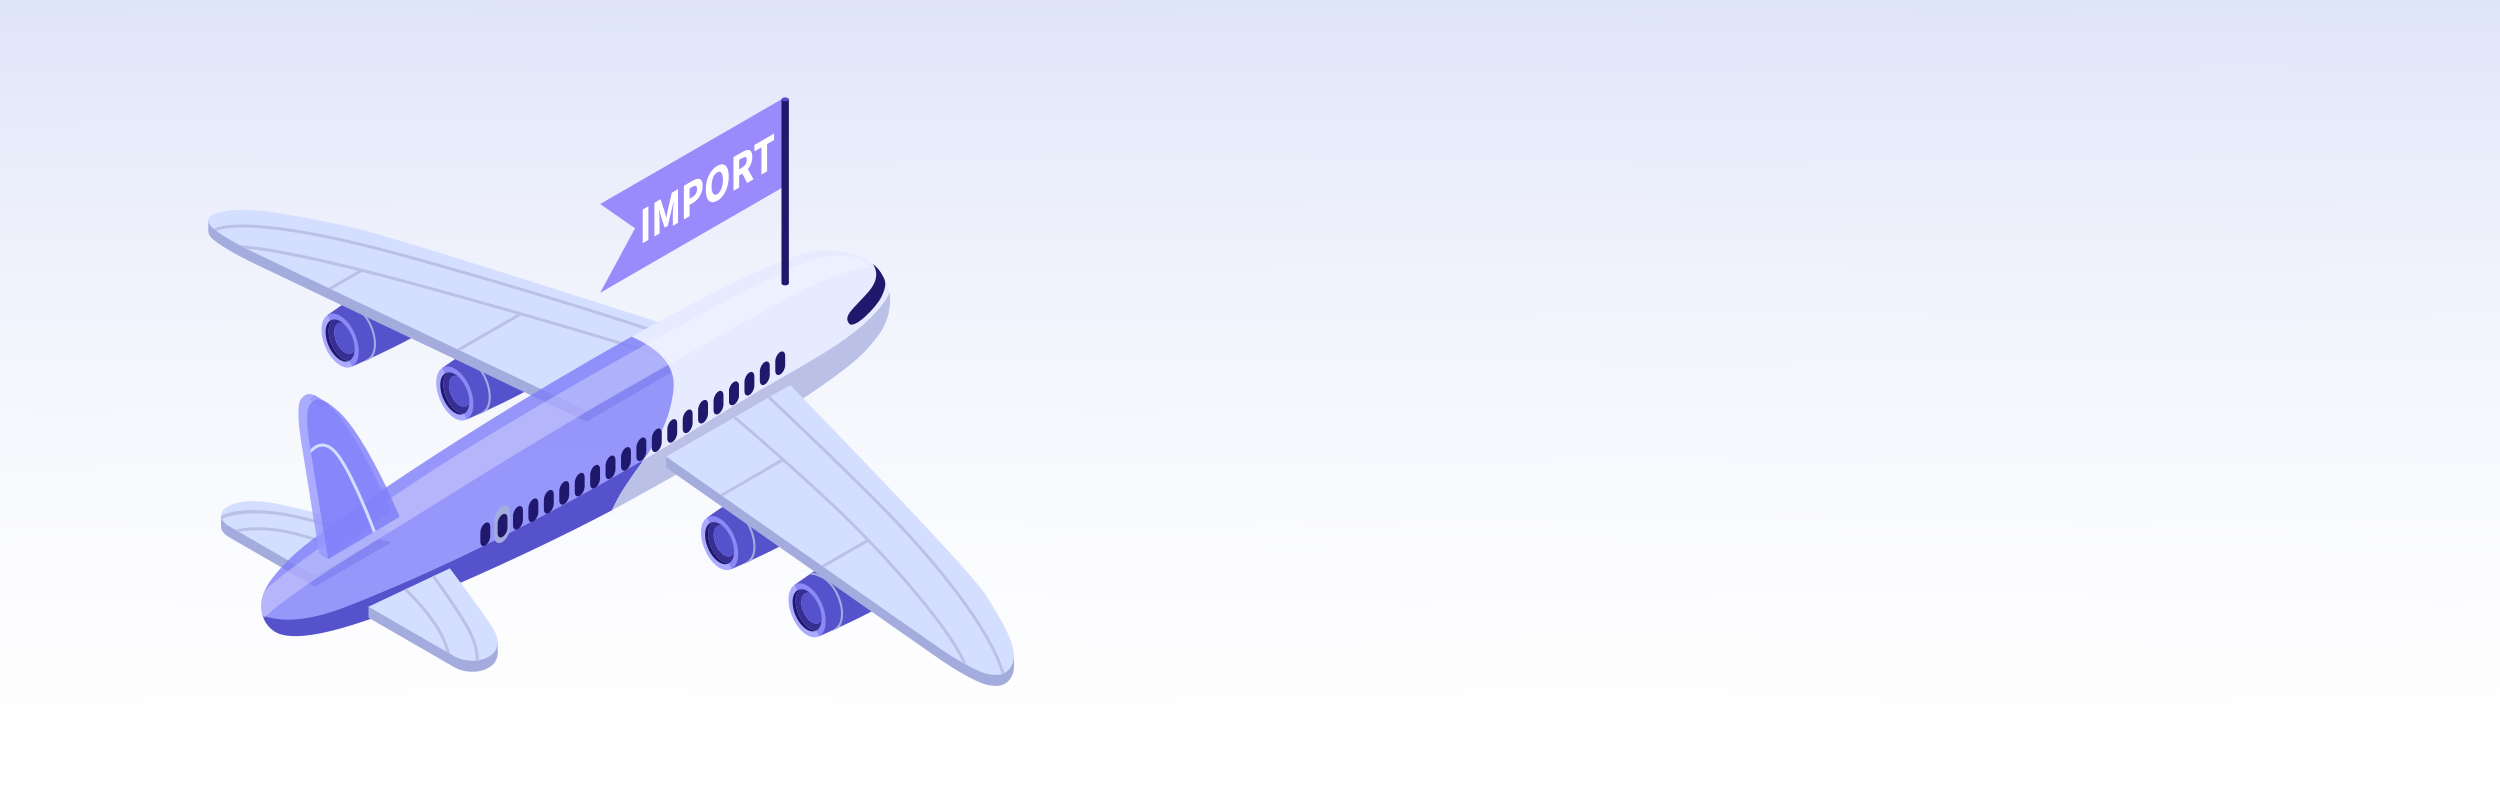 <svg width="1440" height="458" viewBox="0 0 1440 458" fill="none" xmlns="http://www.w3.org/2000/svg">
<rect width="1440" height="458" fill="url(#paint0_linear_6979_14402)"/>
<path d="M528.03 328.482C529.919 319.484 523.908 311.138 516.249 308.528C508.247 305.814 490.937 314.95 484.995 318.419C477.851 322.575 457.656 336.862 457.656 336.862L471.806 366.468C471.806 366.468 490.524 358.534 507.113 349.536C516.249 344.59 525.969 338.305 528.064 328.482H528.03Z" fill="#5652CB"/>
<path d="M475.615 357.745C475.615 365.645 470.807 369.251 464.899 365.851C458.992 362.45 454.184 353.28 454.184 345.381C454.184 337.481 458.992 333.875 464.899 337.275C470.807 340.676 475.615 349.846 475.615 357.745Z" fill="#9797FF" fill-opacity="0.8"/>
<path d="M474.348 332.158C472.081 330.853 469.334 329.582 467.41 330.131C466.93 330.269 466.483 330.647 465.934 330.99C467.204 330.647 470.639 331.402 473.764 333.188C479.672 336.554 484.411 345.724 484.411 353.589C484.411 357.23 483.484 359.737 481.767 361.317C480.874 362.141 479.5 362.965 478.435 363.584C480.393 363.274 482.866 362.004 483.415 361.317C484.824 359.531 485.614 356.818 485.614 353.589C485.614 345.346 480.565 335.73 474.383 332.158H474.348Z" fill="#A4ACDD"/>
<path d="M466.651 362.208C462.015 359.529 458.271 352.351 458.271 346.203C458.271 342.769 459.439 340.433 461.259 339.437C458.443 339.644 456.52 342.288 456.52 346.719C456.52 352.901 460.263 360.079 464.9 362.724C466.96 363.926 468.849 363.96 470.292 363.136C469.193 363.204 467.957 362.93 466.651 362.174V362.208Z" fill="#1F186C"/>
<path d="M467.726 358.531C464.326 356.573 461.544 351.284 461.544 346.716C461.544 342.664 463.742 340.603 466.627 341.565C466.078 341.084 465.494 340.672 464.91 340.362C463.605 339.607 462.368 339.332 461.269 339.401C459.449 340.397 458.281 342.732 458.281 346.167C458.281 352.349 462.025 359.527 466.661 362.172C467.967 362.927 469.203 363.202 470.302 363.133C471.951 362.206 473.05 360.111 473.221 357.123C472.191 359.218 470.13 359.905 467.726 358.497V358.531Z" fill="#362E92"/>
<path d="M461.55 346.755C461.55 351.289 464.332 356.578 467.732 358.57C470.136 359.978 472.231 359.291 473.227 357.196C473.227 356.921 473.296 356.715 473.296 356.441C473.296 351.048 470.411 344.901 466.599 341.638C463.714 340.676 461.516 342.771 461.516 346.79L461.55 346.755Z" fill="#5652CB"/>
<path d="M477.612 289.775C479.501 280.777 473.49 272.431 465.831 269.82C457.829 267.107 440.519 276.243 434.577 279.712C427.433 283.868 407.238 298.155 407.238 298.155L421.388 327.761C421.388 327.761 440.107 319.827 456.695 310.829C465.831 305.883 475.551 299.598 477.646 289.775H477.612Z" fill="#5652CB"/>
<path d="M425.197 319.038C425.197 326.938 420.389 330.544 414.481 327.144C408.574 323.743 403.766 314.573 403.766 306.674C403.766 298.774 408.574 295.168 414.481 298.568C420.389 301.969 425.197 311.139 425.197 319.038Z" fill="#9797FF" fill-opacity="0.8"/>
<path d="M423.891 293.451C421.624 292.146 418.877 290.875 416.953 291.424C416.473 291.562 416.026 291.939 415.477 292.283C416.747 291.939 420.182 292.695 423.307 294.481C429.215 297.847 433.954 307.017 433.954 314.882C433.954 318.523 433.027 321.03 431.31 322.61C430.417 323.434 429.043 324.258 427.978 324.877C429.936 324.567 432.409 323.297 432.958 322.61C434.367 320.824 435.157 318.111 435.157 314.882C435.157 306.639 430.108 297.023 423.926 293.451H423.891Z" fill="#A4ACDD"/>
<path d="M416.233 323.501C411.597 320.822 407.853 313.644 407.853 307.496C407.853 304.062 409.021 301.726 410.841 300.73C408.025 300.937 406.102 303.581 406.102 308.012C406.102 314.194 409.845 321.372 414.482 324.016C416.543 325.219 418.397 325.253 419.874 324.429C418.775 324.497 417.539 324.223 416.233 323.467V323.501Z" fill="#1F186C"/>
<path d="M417.265 319.859C413.865 317.901 411.083 312.612 411.083 308.044C411.083 303.992 413.281 301.931 416.166 302.893C415.617 302.412 415.033 302 414.449 301.691C413.144 300.935 411.907 300.66 410.808 300.729C408.988 301.725 407.82 304.06 407.82 307.495C407.82 313.677 411.564 320.855 416.201 323.5C417.506 324.255 418.742 324.53 419.841 324.461C421.524 323.534 422.589 321.439 422.76 318.451C421.73 320.546 419.669 321.233 417.265 319.825V319.859Z" fill="#362E92"/>
<path d="M411.113 308.048C411.113 312.582 413.894 317.871 417.295 319.863C419.699 321.271 421.794 320.584 422.79 318.489C422.79 318.214 422.859 318.008 422.859 317.733C422.859 312.341 419.973 306.194 416.161 302.931C413.276 301.969 411.078 304.064 411.078 308.082L411.113 308.048Z" fill="#5652CB"/>
<path d="M325.104 203.568C326.993 194.57 320.982 186.224 313.323 183.613C305.321 180.9 288.011 190.036 282.069 193.505C274.926 197.661 254.73 211.948 254.73 211.948L268.881 241.554C268.881 241.554 287.599 233.62 304.188 224.622C313.323 219.676 323.043 213.391 325.138 203.568H325.104Z" fill="#5652CB"/>
<path d="M272.689 232.831C272.689 240.73 267.881 244.337 261.973 240.937C256.066 237.536 251.258 228.366 251.258 220.467C251.258 212.567 256.066 208.961 261.973 212.361C267.881 215.762 272.689 224.932 272.689 232.831Z" fill="#9797FF" fill-opacity="0.8"/>
<path d="M271.422 207.244C269.156 205.939 266.408 204.668 264.485 205.217C264.004 205.355 263.557 205.732 263.008 206.076C264.279 205.732 267.713 206.488 270.839 208.274C276.746 211.64 281.486 220.81 281.486 228.675C281.486 232.316 280.558 234.823 278.841 236.403C277.948 237.227 276.574 238.051 275.51 238.669C277.467 238.36 279.94 237.09 280.49 236.403C281.898 234.617 282.688 231.903 282.688 228.675C282.688 220.432 277.639 210.816 271.457 207.244H271.422Z" fill="#A4ACDD"/>
<path d="M263.726 237.294C259.089 234.615 255.345 227.437 255.345 221.289C255.345 217.855 256.513 215.519 258.333 214.523C255.517 214.729 253.594 217.374 253.594 221.805C253.594 227.987 257.337 235.165 261.974 237.809C264.035 239.012 265.924 239.046 267.366 238.222C266.267 238.29 265.031 238.015 263.726 237.26V237.294Z" fill="#1F186C"/>
<path d="M264.8 233.625C261.4 231.667 258.618 226.378 258.618 221.81C258.618 217.757 260.816 215.697 263.701 216.658C263.152 216.177 262.568 215.765 261.984 215.456C260.679 214.701 259.443 214.426 258.343 214.495C256.523 215.491 255.355 217.826 255.355 221.261C255.355 227.443 259.099 234.621 263.736 237.265C265.041 238.021 266.277 238.296 267.376 238.227C269.025 237.3 270.124 235.205 270.296 232.217C269.265 234.312 267.205 234.999 264.8 233.59V233.625Z" fill="#362E92"/>
<path d="M258.624 221.849C258.624 226.382 261.406 231.672 264.806 233.664C267.211 235.072 269.306 234.385 270.302 232.29C270.302 232.015 270.37 231.809 270.37 231.534C270.37 226.142 267.485 219.994 263.673 216.731C260.788 215.77 258.59 217.865 258.59 221.883L258.624 221.849Z" fill="#5652CB"/>
<path d="M259.041 173.072C260.93 164.073 254.92 155.728 247.261 153.117C239.258 150.404 221.948 159.54 216.007 163.009C208.863 167.165 188.668 181.452 188.668 181.452L202.818 211.058C202.818 211.058 221.536 203.124 238.125 194.126C247.261 189.18 256.981 182.895 259.076 173.072H259.041Z" fill="#5652CB"/>
<path d="M206.627 202.335C206.627 210.234 201.818 213.841 195.911 210.44C190.004 207.04 185.195 197.87 185.195 189.971C185.195 182.071 190.004 178.465 195.911 181.865C201.818 185.265 206.627 194.436 206.627 202.335Z" fill="#9797FF" fill-opacity="0.8"/>
<path d="M205.321 176.748C203.054 175.442 200.306 174.172 198.383 174.721C197.902 174.859 197.456 175.236 196.906 175.58C198.177 175.236 201.612 175.992 204.737 177.778C210.644 181.144 215.384 190.314 215.384 198.179C215.384 201.82 214.457 204.327 212.739 205.907C211.846 206.731 210.473 207.555 209.408 208.173C211.366 207.864 213.838 206.594 214.388 205.907C215.796 204.121 216.586 201.407 216.586 198.179C216.586 189.936 211.537 180.319 205.355 176.748H205.321Z" fill="#A4ACDD"/>
<path d="M197.663 206.798C193.026 204.119 189.283 196.941 189.283 190.793C189.283 187.359 190.451 185.023 192.271 184.027C189.454 184.233 187.531 186.878 187.531 191.308C187.531 197.491 191.275 204.669 195.911 207.313C197.972 208.515 199.827 208.55 201.304 207.725C200.205 207.794 198.968 207.519 197.663 206.764V206.798Z" fill="#1F186C"/>
<path d="M198.73 203.121C195.33 201.163 192.548 195.874 192.548 191.306C192.548 187.253 194.746 185.193 197.631 186.154C197.081 185.674 196.498 185.261 195.914 184.952C194.609 184.197 193.372 183.922 192.273 183.991C190.453 184.987 189.285 187.322 189.285 190.757C189.285 196.939 193.029 204.117 197.665 206.761C198.971 207.517 200.207 207.792 201.306 207.723C202.989 206.796 204.054 204.701 204.225 201.713C203.195 203.808 201.134 204.495 198.73 203.087V203.121Z" fill="#362E92"/>
<path d="M192.554 191.341C192.554 195.875 195.336 201.164 198.736 203.156C201.14 204.564 203.235 203.877 204.231 201.782C204.231 201.507 204.3 201.301 204.3 201.026C204.3 195.634 201.415 189.486 197.603 186.224C194.718 185.262 192.52 187.357 192.52 191.375L192.554 191.341Z" fill="#5652CB"/>
<path d="M124.843 124.683L120 127.191V132.995L126.01 135.983L130.441 128.839L124.843 124.683Z" fill="#A4ACDD"/>
<path d="M409.248 201.617C409.248 201.617 227.597 142.509 200.739 136.773C156.811 127.397 139.982 125.68 127.858 128.29C119.1 130.145 118.757 133.407 121.607 136.773C124.458 140.139 136.994 147.248 144.309 150.786C159.078 157.964 337.81 242.865 337.81 242.865L409.248 201.617Z" fill="#A4ACDD"/>
<path d="M409.248 195.297C409.248 195.297 227.597 136.188 200.739 130.453C156.811 121.077 139.982 119.359 127.858 121.97C119.1 123.824 118.757 127.087 121.607 130.453C124.458 133.819 136.994 140.928 144.309 144.466C159.078 151.644 337.81 236.545 337.81 236.545L409.248 195.297Z" fill="#D4DEFF"/>
<path d="M397.682 198.767C397.098 198.561 339.913 177.92 234.817 148.726C141.742 122.865 124.775 132.928 124.603 133.031L123.023 131.794C123.023 131.794 124.122 131.279 125.599 130.833C132.434 128.738 157.54 125.475 235.298 147.078C340.463 176.306 397.716 196.947 398.3 197.153L397.716 198.767H397.682Z" fill="#BBC0E7"/>
<path d="M382.334 206.32C381.854 206.148 331.606 190.006 244.232 165.999C179.663 148.277 152.153 144.19 142.021 143.262C140.785 142.713 139.17 141.751 138.277 141.305C144.047 141.408 168.467 143.4 244.713 164.35C332.156 188.358 382.403 204.534 382.918 204.672L382.403 206.32H382.334Z" fill="#BBC0E7"/>
<path d="M207.206 155.426L189.141 165.832L191.03 166.725L209.404 156.113C208.649 155.907 207.927 155.666 207.206 155.426Z" fill="#BBC0E7"/>
<path d="M265.045 201.961L263.156 201.068L299.94 179.809L300.799 181.32L265.045 201.961Z" fill="#BBC0E7"/>
<path d="M127.312 297.23V303.275L135.521 307.809L139.848 298.158L127.312 297.23Z" fill="#A4ACDD"/>
<path d="M225.613 312.339L181.307 337.926C181.307 337.926 149.607 319.62 132.228 309.591C119.555 302.276 132.365 290.873 159.429 296.472C176.602 300.009 225.647 312.373 225.647 312.373L225.613 312.339Z" fill="#A4ACDD"/>
<path d="M225.613 306.023L181.307 331.61C181.307 331.61 149.607 313.304 132.228 303.275C119.555 295.96 132.365 284.557 159.429 290.155C176.602 293.693 225.647 306.057 225.647 306.057L225.613 306.023Z" fill="#D4DEFF"/>
<path d="M211.833 312.374C211.833 312.374 194.901 303.513 168.558 298.086C140.086 292.213 127.894 298.945 127.756 299.014C127.756 299.014 127.172 297.674 127.344 297.228C127.585 296.678 139.674 290.359 168.902 296.404C195.519 301.899 212.486 310.76 212.658 310.863L211.868 312.374H211.833Z" fill="#BBC0E7"/>
<path d="M198.818 319.316C198.818 319.316 187.449 312.104 166.19 307.364C153.757 304.582 144.037 305.372 139.503 306.025C137.717 306.299 137.614 306.334 137.58 306.368L135.348 305.097C135.348 305.097 136.893 304.754 137.855 304.582C141.701 303.861 152.28 302.521 166.567 305.716C188.136 310.524 199.298 317.633 199.745 317.908L198.818 319.351V319.316Z" fill="#BBC0E7"/>
<path d="M205.043 349.435C268.719 324.5 324.874 292.8 369.385 266.8C379.174 253.371 387.245 242.484 389.202 225.071C391.023 208.688 376.907 198.762 364.783 193.336C349.293 201.991 333.22 211.298 317.215 220.778C269.681 249.009 225.582 277.962 200.338 296.062C179.113 311.312 168.912 317.734 156.96 332.915C150.538 341.055 149.404 348.748 151.225 354.69C159.639 361.284 178.632 359.773 205.009 349.469L205.043 349.435Z" fill="#7F7DF9" fill-opacity="0.8"/>
<path d="M161.806 365.407C176.128 369.597 205.939 360.668 246.501 343.701C282.941 328.486 324.052 309.047 352.593 293.832C354.62 289.47 356.784 285.314 358.982 281.948C363.309 275.251 367.259 269.756 370.831 264.879C326.319 290.878 264.086 324.159 200.41 349.093C173.998 359.431 160.775 357.577 151.262 354.657C152.91 360.049 156.963 363.999 161.806 365.407Z" fill="#5652CB"/>
<path d="M512.61 168.435C508.076 154.182 499.765 144.187 473.079 144.187C459.066 144.187 418.641 163.524 371.726 189.454C369.425 190.725 366.093 192.58 363.758 193.885C375.847 199.312 389.723 208.173 387.903 224.555C385.979 241.968 379.179 253.337 369.39 266.765C398.927 249.524 424.755 235.786 438.493 227.784C472.083 208.241 503.714 190.863 512.576 168.435H512.61Z" fill="#E6EBFF"/>
<path d="M352.594 293.829C354.689 292.695 356.75 291.596 358.707 290.532C416.785 258.659 483.621 219.609 500.072 200.341C507.182 192.03 513.639 185.023 512.608 168.469C500.69 190.896 470.81 205.527 437.22 225.07C423.482 233.072 400.334 247.634 370.831 264.876C367.259 269.753 363.31 275.248 358.982 281.945C356.818 285.311 354.655 289.467 352.594 293.829Z" fill="#BBC0E7"/>
<path d="M455.149 228.128C455.149 228.128 557.498 333.018 567.458 348.508C583.737 373.889 586.657 383.574 582.192 390.581C578.964 395.63 573.365 395.836 567.492 394.187C561.653 392.539 549.358 385.292 543.21 381.067C530.811 372.55 383.711 269.342 383.711 269.342L455.149 228.094V228.128Z" fill="#A4ACDD"/>
<path d="M579.371 376.812L584.076 377.465V384.368L580.401 388.009L579.371 376.812Z" fill="#A4ACDD"/>
<path d="M383.711 263.023V269.377L393.122 272.331L395.217 263.985L383.711 263.023Z" fill="#A4ACDD"/>
<path d="M455.149 221.808C455.149 221.808 557.498 326.698 567.458 342.188C583.737 367.569 586.657 377.254 582.192 384.261C578.964 389.309 573.365 389.515 567.492 387.867C561.653 386.218 549.358 378.971 543.21 374.747C530.811 366.229 383.711 263.022 383.711 263.022L455.149 221.773V221.808Z" fill="#D4DEFF"/>
<path d="M576.939 388.245C569.967 363.035 537.957 323.813 510.275 295.547C484.001 268.655 442.752 229.845 442.34 229.467L443.508 228.23C443.92 228.608 485.168 267.453 511.477 294.345C539.296 322.783 571.512 362.245 578.553 387.798L576.904 388.245H576.939Z" fill="#BBC0E7"/>
<path d="M554.496 381.724C545.292 360.155 504.593 315.266 478.216 290.64C448.198 262.614 422.783 241.183 422.508 240.977L423.607 239.672C423.847 239.878 449.297 261.344 479.383 289.404C505.417 313.72 545.361 357.751 555.561 379.938C555.905 380.693 556.557 382.342 556.832 383.029C556.832 383.029 555.252 382.273 554.496 381.724Z" fill="#BBC0E7"/>
<path d="M416.203 285.823L414.863 284.861L450.651 263.945L451.51 265.456L416.203 285.823Z" fill="#BBC0E7"/>
<path d="M500.31 311.314C500.104 311.005 499.898 310.73 499.692 310.421C499.692 310.421 499.657 310.421 499.623 310.387L473.074 325.739L474.62 326.838L500.654 311.795C500.654 311.795 500.413 311.52 500.31 311.348V311.314Z" fill="#BBC0E7"/>
<path d="M281.883 369.625H286.691V376.528L284.287 379.276L281.883 369.625Z" fill="#A4ACDD"/>
<path d="M256.532 330.199L212.227 355.786C212.227 355.786 243.927 374.092 261.306 384.121C273.979 391.437 293.728 384.052 284.042 368.425C277.895 358.5 256.498 330.199 256.498 330.199H256.532Z" fill="#A4ACDD"/>
<path d="M212.266 355.749V349.43H223.222L223.187 356.951L212.266 355.749Z" fill="#A4ACDD"/>
<path d="M259.142 327.348L212.227 349.466C212.227 349.466 243.927 367.772 261.306 377.801C273.979 385.116 293.728 377.732 284.042 362.105C277.895 352.179 259.108 327.348 259.108 327.348H259.142Z" fill="#D4DEFF"/>
<path opacity="0.3" d="M467.951 149.815C443.05 156.959 300.793 236.537 239.761 277.098C213.041 294.855 165.885 327.689 154.86 337.924C150.498 341.977 150.051 349.739 151.082 353.654C151.288 354.512 151.94 356.367 151.94 356.367C151.94 356.367 157.058 347.712 218.948 309.898C250.34 290.699 299.384 259.376 346.437 232.175C392.151 205.763 436.422 181.172 448.958 174.2C487.562 152.734 501.609 154.177 501.609 154.177C501.609 154.177 494.603 142.19 467.951 149.815Z" fill="white"/>
<path d="M183.92 318.969L189.003 322.129L225.065 294.584C225.065 294.584 205.66 247.188 188.866 232.934C180.245 225.619 176.604 225.619 173.41 229.809C171.04 232.934 171.762 243.375 173.204 252.683C176.02 270.68 183.92 319.004 183.92 319.004V318.969Z" fill="#9797FF" fill-opacity="0.8"/>
<path d="M184.577 234.589L178.395 230.33L181.073 227.617L189.625 232.735L184.577 234.589Z" fill="#9797FF" fill-opacity="0.8"/>
<path d="M189.006 322.094L230.151 297.709C230.151 297.709 210.746 250.313 193.951 236.059C185.331 228.744 181.69 228.744 178.496 232.934C176.126 236.059 176.848 246.5 178.29 255.808C181.106 273.805 189.006 322.128 189.006 322.128V322.094Z" fill="#7F7DF9" fill-opacity="0.8"/>
<path d="M289.255 312.304C286.748 313.746 284.688 312.201 284.688 308.835V300.317C284.688 296.952 286.748 293.002 289.255 291.559C291.763 290.117 293.823 291.663 293.823 295.028V303.546C293.823 306.912 291.763 310.861 289.255 312.304Z" fill="#A4ACDD"/>
<path d="M289.468 309.25C287.888 310.143 286.617 309.181 286.617 307.086V301.763C286.617 299.668 287.922 297.195 289.468 296.302C291.048 295.409 292.319 296.371 292.319 298.466V303.789C292.319 305.884 291.013 308.357 289.468 309.25Z" fill="#1F186C"/>
<path d="M279.538 314.195C277.958 315.088 276.688 314.127 276.688 312.032V306.708C276.688 304.613 277.993 302.14 279.538 301.247C281.118 300.354 282.389 301.316 282.389 303.411V308.735C282.389 310.83 281.084 313.302 279.538 314.195Z" fill="#1F186C"/>
<path d="M298.359 304.75C296.779 305.677 295.508 304.681 295.508 302.586V297.263C295.508 295.168 296.813 292.695 298.359 291.802C299.938 290.909 301.209 291.871 301.209 293.966V299.289C301.209 301.384 299.904 303.857 298.359 304.75Z" fill="#1F186C"/>
<path d="M307.214 300.36C305.634 301.252 304.363 300.291 304.363 298.196V292.872C304.363 290.777 305.668 288.304 307.214 287.411C308.794 286.518 310.065 287.48 310.065 289.575V294.899C310.065 296.994 308.759 299.467 307.214 300.36Z" fill="#1F186C"/>
<path d="M316.112 295.481C314.532 296.374 313.262 295.412 313.262 293.317V287.993C313.262 285.898 314.567 283.425 316.112 282.532C317.692 281.64 318.963 282.601 318.963 284.696V290.02C318.963 292.115 317.658 294.588 316.112 295.481Z" fill="#1F186C"/>
<path d="M325.007 290.391C323.427 291.284 322.156 290.322 322.156 288.227V282.904C322.156 280.808 323.461 278.336 325.007 277.443C326.587 276.55 327.858 277.511 327.858 279.606V284.93C327.858 287.025 326.552 289.498 325.007 290.391Z" fill="#1F186C"/>
<path d="M333.905 285.625C332.325 286.518 331.055 285.556 331.055 283.461V278.138C331.055 276.043 332.36 273.57 333.905 272.677C335.485 271.784 336.756 272.746 336.756 274.841V280.164C336.756 282.259 335.451 284.732 333.905 285.625Z" fill="#1F186C"/>
<path d="M342.769 281.024C341.189 281.917 339.918 280.955 339.918 278.86V273.536C339.918 271.441 341.223 268.968 342.769 268.075C344.349 267.182 345.619 268.144 345.619 270.239V275.563C345.619 277.658 344.314 280.131 342.769 281.024Z" fill="#1F186C"/>
<path d="M351.663 275.66C350.083 276.553 348.812 275.592 348.812 273.497V268.173C348.812 266.078 350.118 263.605 351.663 262.712C353.243 261.819 354.514 262.781 354.514 264.876V270.199C354.514 272.294 353.209 274.767 351.663 275.66Z" fill="#1F186C"/>
<path d="M360.562 270.789C358.982 271.682 357.711 270.721 357.711 268.625V263.302C357.711 261.207 359.016 258.734 360.562 257.841C362.142 256.948 363.412 257.91 363.412 260.005V265.328C363.412 267.423 362.107 269.896 360.562 270.789Z" fill="#1F186C"/>
<path d="M369.421 265.258C367.841 266.151 366.57 265.189 366.57 263.094V257.771C366.57 255.676 367.875 253.203 369.421 252.31C371.001 251.417 372.272 252.379 372.272 254.474V259.797C372.272 261.892 370.967 264.365 369.421 265.258Z" fill="#1F186C"/>
<path d="M378.323 260.074C376.743 260.967 375.473 260.006 375.473 257.911V252.587C375.473 250.492 376.778 248.019 378.323 247.126C379.903 246.233 381.174 247.195 381.174 249.29V254.613C381.174 256.709 379.869 259.181 378.323 260.074Z" fill="#1F186C"/>
<path d="M387.218 254.68C385.638 255.573 384.367 254.611 384.367 252.516V247.193C384.367 245.098 385.672 242.625 387.218 241.732C388.798 240.839 390.069 241.8 390.069 243.895V249.219C390.069 251.314 388.763 253.787 387.218 254.68Z" fill="#1F186C"/>
<path d="M396.097 249.141C394.517 250.034 393.246 249.072 393.246 246.977V241.654C393.246 239.558 394.551 237.086 396.097 236.193C397.677 235.3 398.947 236.261 398.947 238.356V243.68C398.947 245.775 397.642 248.248 396.097 249.141Z" fill="#1F186C"/>
<path d="M404.956 243.617C403.376 244.51 402.105 243.549 402.105 241.454V236.13C402.105 234.035 403.41 231.562 404.956 230.669C406.536 229.776 407.807 230.738 407.807 232.833V238.156C407.807 240.252 406.502 242.724 404.956 243.617Z" fill="#1F186C"/>
<path d="M413.859 238.399C412.279 239.292 411.008 238.33 411.008 236.235V230.911C411.008 228.816 412.313 226.343 413.859 225.45C415.438 224.557 416.709 225.519 416.709 227.614V232.938C416.709 235.033 415.404 237.506 413.859 238.399Z" fill="#1F186C"/>
<path d="M422.753 233.035C421.173 233.963 419.902 232.967 419.902 230.872V225.548C419.902 223.453 421.207 220.98 422.753 220.087C424.333 219.194 425.604 220.156 425.604 222.251V227.574C425.604 229.669 424.298 232.142 422.753 233.035Z" fill="#1F186C"/>
<path d="M422.757 233.043C421.177 233.97 419.906 232.974 419.906 230.879V225.556C419.906 223.461 421.211 220.988 422.757 220.095C424.337 219.202 425.607 220.164 425.607 222.259V227.582C425.607 229.677 424.302 232.15 422.757 233.043Z" fill="#1F186C"/>
<path d="M431.655 227.508C430.076 228.401 428.805 227.439 428.805 225.344V220.021C428.805 217.926 430.11 215.453 431.655 214.56C433.235 213.667 434.506 214.629 434.506 216.724V222.047C434.506 224.142 433.201 226.615 431.655 227.508Z" fill="#1F186C"/>
<path d="M440.519 221.465C438.939 222.358 437.668 221.396 437.668 219.301V213.978C437.668 211.883 438.973 209.41 440.519 208.517C442.099 207.624 443.369 208.586 443.369 210.681V216.004C443.369 218.099 442.064 220.572 440.519 221.465Z" fill="#1F186C"/>
<path d="M449.413 215.695C447.833 216.588 446.562 215.627 446.562 213.532V208.208C446.562 206.113 447.867 203.64 449.413 202.747C450.993 201.854 452.264 202.816 452.264 204.911V210.235C452.264 212.33 450.959 214.802 449.413 215.695Z" fill="#1F186C"/>
<path d="M275.822 380.308L274.105 380.582C274.105 380.582 274.414 372.683 269.159 362.86C263.835 352.866 248.895 332.327 248.758 332.121L250.406 331.469C250.544 331.675 265.278 351.938 270.67 362.07C276.131 372.34 275.822 379.998 275.822 380.342V380.308Z" fill="#BBC0E7"/>
<path d="M257.179 375.403C257.179 375.403 255.599 367.916 248.73 358.196C241.826 348.407 232.725 339.89 232.656 339.821L234.339 339.031C234.339 339.031 243.132 347.274 250.138 357.2C257.213 367.194 259.274 376.296 259.342 376.639L257.144 375.368L257.179 375.403Z" fill="#BBC0E7"/>
<path d="M502.645 152.019C502.645 152.019 508.552 158.476 500.344 167.955C491.998 177.572 485.301 181.865 489.113 186.398C492.101 189.936 504.809 176.953 507.659 171.08C509.754 166.753 510.785 163.318 509.033 159.952C506.663 155.419 505.496 154.251 502.645 151.984V152.019Z" fill="#1F186C"/>
<path d="M214.828 306.606C214.725 306.297 202.876 274.665 194.049 262.85C191.267 259.106 188.485 257.217 185.738 257.217C185.703 257.217 185.669 257.217 185.6 257.217C182.028 257.286 179.075 260.926 179.075 260.961L178.766 259.072C178.766 259.072 181.101 255.603 185.566 255.5C188.966 255.5 192.229 257.561 195.423 261.819C204.387 273.84 215.961 304.682 216.442 305.987L214.828 306.571V306.606Z" fill="#D4DEFF"/>
<path d="M345.691 168.652L452.23 107.14V56L345.691 117.512L365.783 131.491L345.691 168.652Z" fill="#9B8AFB"/>
<path d="M370.203 140.067V120.676L373.465 118.797V138.188L370.203 140.067Z" fill="white"/>
<path d="M376.934 136.199V116.807L380.514 114.716L382.854 121.983C382.995 122.479 383.137 122.976 383.279 123.507C383.421 124.039 383.563 124.535 383.704 125.067H383.811C383.953 124.323 384.094 123.649 384.236 122.976C384.378 122.302 384.52 121.629 384.662 120.955L386.966 110.994L390.546 108.938V128.329L387.569 130.066V122.94C387.569 122.479 387.569 121.948 387.604 121.345C387.604 120.742 387.675 120.14 387.71 119.537C387.746 118.934 387.781 118.332 387.852 117.729C387.888 117.126 387.959 116.595 387.994 116.098H387.888L386.718 121.451L384.662 130.066L382.854 131.094L380.762 124.89L379.592 120.955H379.486C379.521 121.451 379.592 121.948 379.628 122.479C379.663 123.011 379.699 123.578 379.77 124.11C379.805 124.677 379.84 125.244 379.876 125.776C379.876 126.343 379.911 126.84 379.911 127.336V134.461L376.969 136.163L376.934 136.199Z" fill="white"/>
<path d="M393.922 126.383V106.992L398.92 104.121C399.736 103.66 400.48 103.341 401.189 103.128C401.898 102.916 402.501 102.916 403.033 103.128C403.564 103.306 403.954 103.731 404.273 104.334C404.592 104.972 404.734 105.858 404.734 107.028C404.734 108.198 404.592 109.226 404.273 110.254C403.954 111.246 403.564 112.168 403.033 113.019C402.501 113.87 401.898 114.614 401.225 115.252C400.551 115.89 399.807 116.457 399.027 116.918L397.219 117.946V124.505L393.922 126.383ZM397.219 114.437L398.814 113.515C400.586 112.487 401.473 110.927 401.473 108.871C401.473 107.843 401.225 107.276 400.764 107.134C400.303 106.992 399.594 107.17 398.708 107.701L397.183 108.588V114.437H397.219Z" fill="white"/>
<path d="M413.133 115.639C412.14 116.206 411.254 116.49 410.439 116.49C409.623 116.49 408.95 116.206 408.347 115.674C407.78 115.142 407.319 114.327 407 113.264C406.681 112.2 406.539 110.888 406.539 109.293C406.539 107.698 406.716 106.209 407 104.791C407.319 103.373 407.78 102.061 408.347 100.892C408.914 99.722 409.623 98.658 410.439 97.772C411.254 96.85 412.14 96.106 413.133 95.539C414.125 94.971 415.012 94.688 415.827 94.652C416.642 94.652 417.316 94.865 417.919 95.397C418.486 95.929 418.947 96.708 419.266 97.772C419.585 98.835 419.762 100.147 419.762 101.707C419.762 103.267 419.62 104.791 419.266 106.244C418.947 107.662 418.486 109.01 417.919 110.215C417.351 111.42 416.642 112.484 415.827 113.441C415.012 114.363 414.125 115.142 413.133 115.71V115.639ZM413.133 111.846C414.125 111.278 414.905 110.25 415.508 108.761C416.075 107.273 416.394 105.571 416.394 103.586C416.394 101.601 416.111 100.289 415.508 99.544C414.941 98.8 414.125 98.694 413.133 99.261C412.14 99.828 411.36 100.821 410.758 102.274C410.19 103.692 409.871 105.394 409.871 107.343C409.871 109.293 410.155 110.676 410.758 111.491C411.325 112.306 412.14 112.413 413.133 111.846Z" fill="white"/>
<path d="M422.488 109.891V90.5L427.735 87.487C428.515 87.026 429.224 86.707 429.897 86.529C430.571 86.352 431.174 86.317 431.67 86.529C432.166 86.707 432.592 87.097 432.875 87.699C433.159 88.302 433.336 89.188 433.336 90.323C433.336 91.74 433.088 93.052 432.627 94.257C432.166 95.463 431.528 96.491 430.748 97.412L434.045 103.262L430.358 105.389L427.558 100L425.75 101.028V108.012L422.488 109.891ZM425.75 97.519L427.451 96.526C428.302 96.03 428.976 95.392 429.437 94.647C429.897 93.903 430.11 93.052 430.11 92.095C430.11 91.138 429.897 90.606 429.437 90.5C428.976 90.393 428.338 90.571 427.451 91.067L425.75 92.059V97.519Z" fill="white"/>
<path d="M438.584 100.571V84.866L434.578 87.171V83.484L445.851 76.961V80.648L441.845 82.952V98.656L438.549 100.571H438.584Z" fill="white"/>
<path d="M450.136 57.258V163.247C450.136 163.865 451.098 164.38 452.265 164.38C453.433 164.38 454.395 163.865 454.395 163.247V57.258H450.102H450.136Z" fill="#1F186C"/>
<path d="M452.27 56.09C451.068 56.09 450.141 56.605 450.141 57.223C450.141 57.841 451.102 58.357 452.27 58.357C453.438 58.357 454.399 57.841 454.399 57.223C454.399 56.605 453.438 56.09 452.27 56.09Z" fill="#5652CB"/>
<defs>
<linearGradient id="paint0_linear_6979_14402" x1="581" y1="-64" x2="581.544" y2="503.719" gradientUnits="userSpaceOnUse">
<stop stop-color="#D6DDF7"/>
<stop offset="1" stop-color="white" stop-opacity="0"/>
</linearGradient>
</defs>
</svg>

